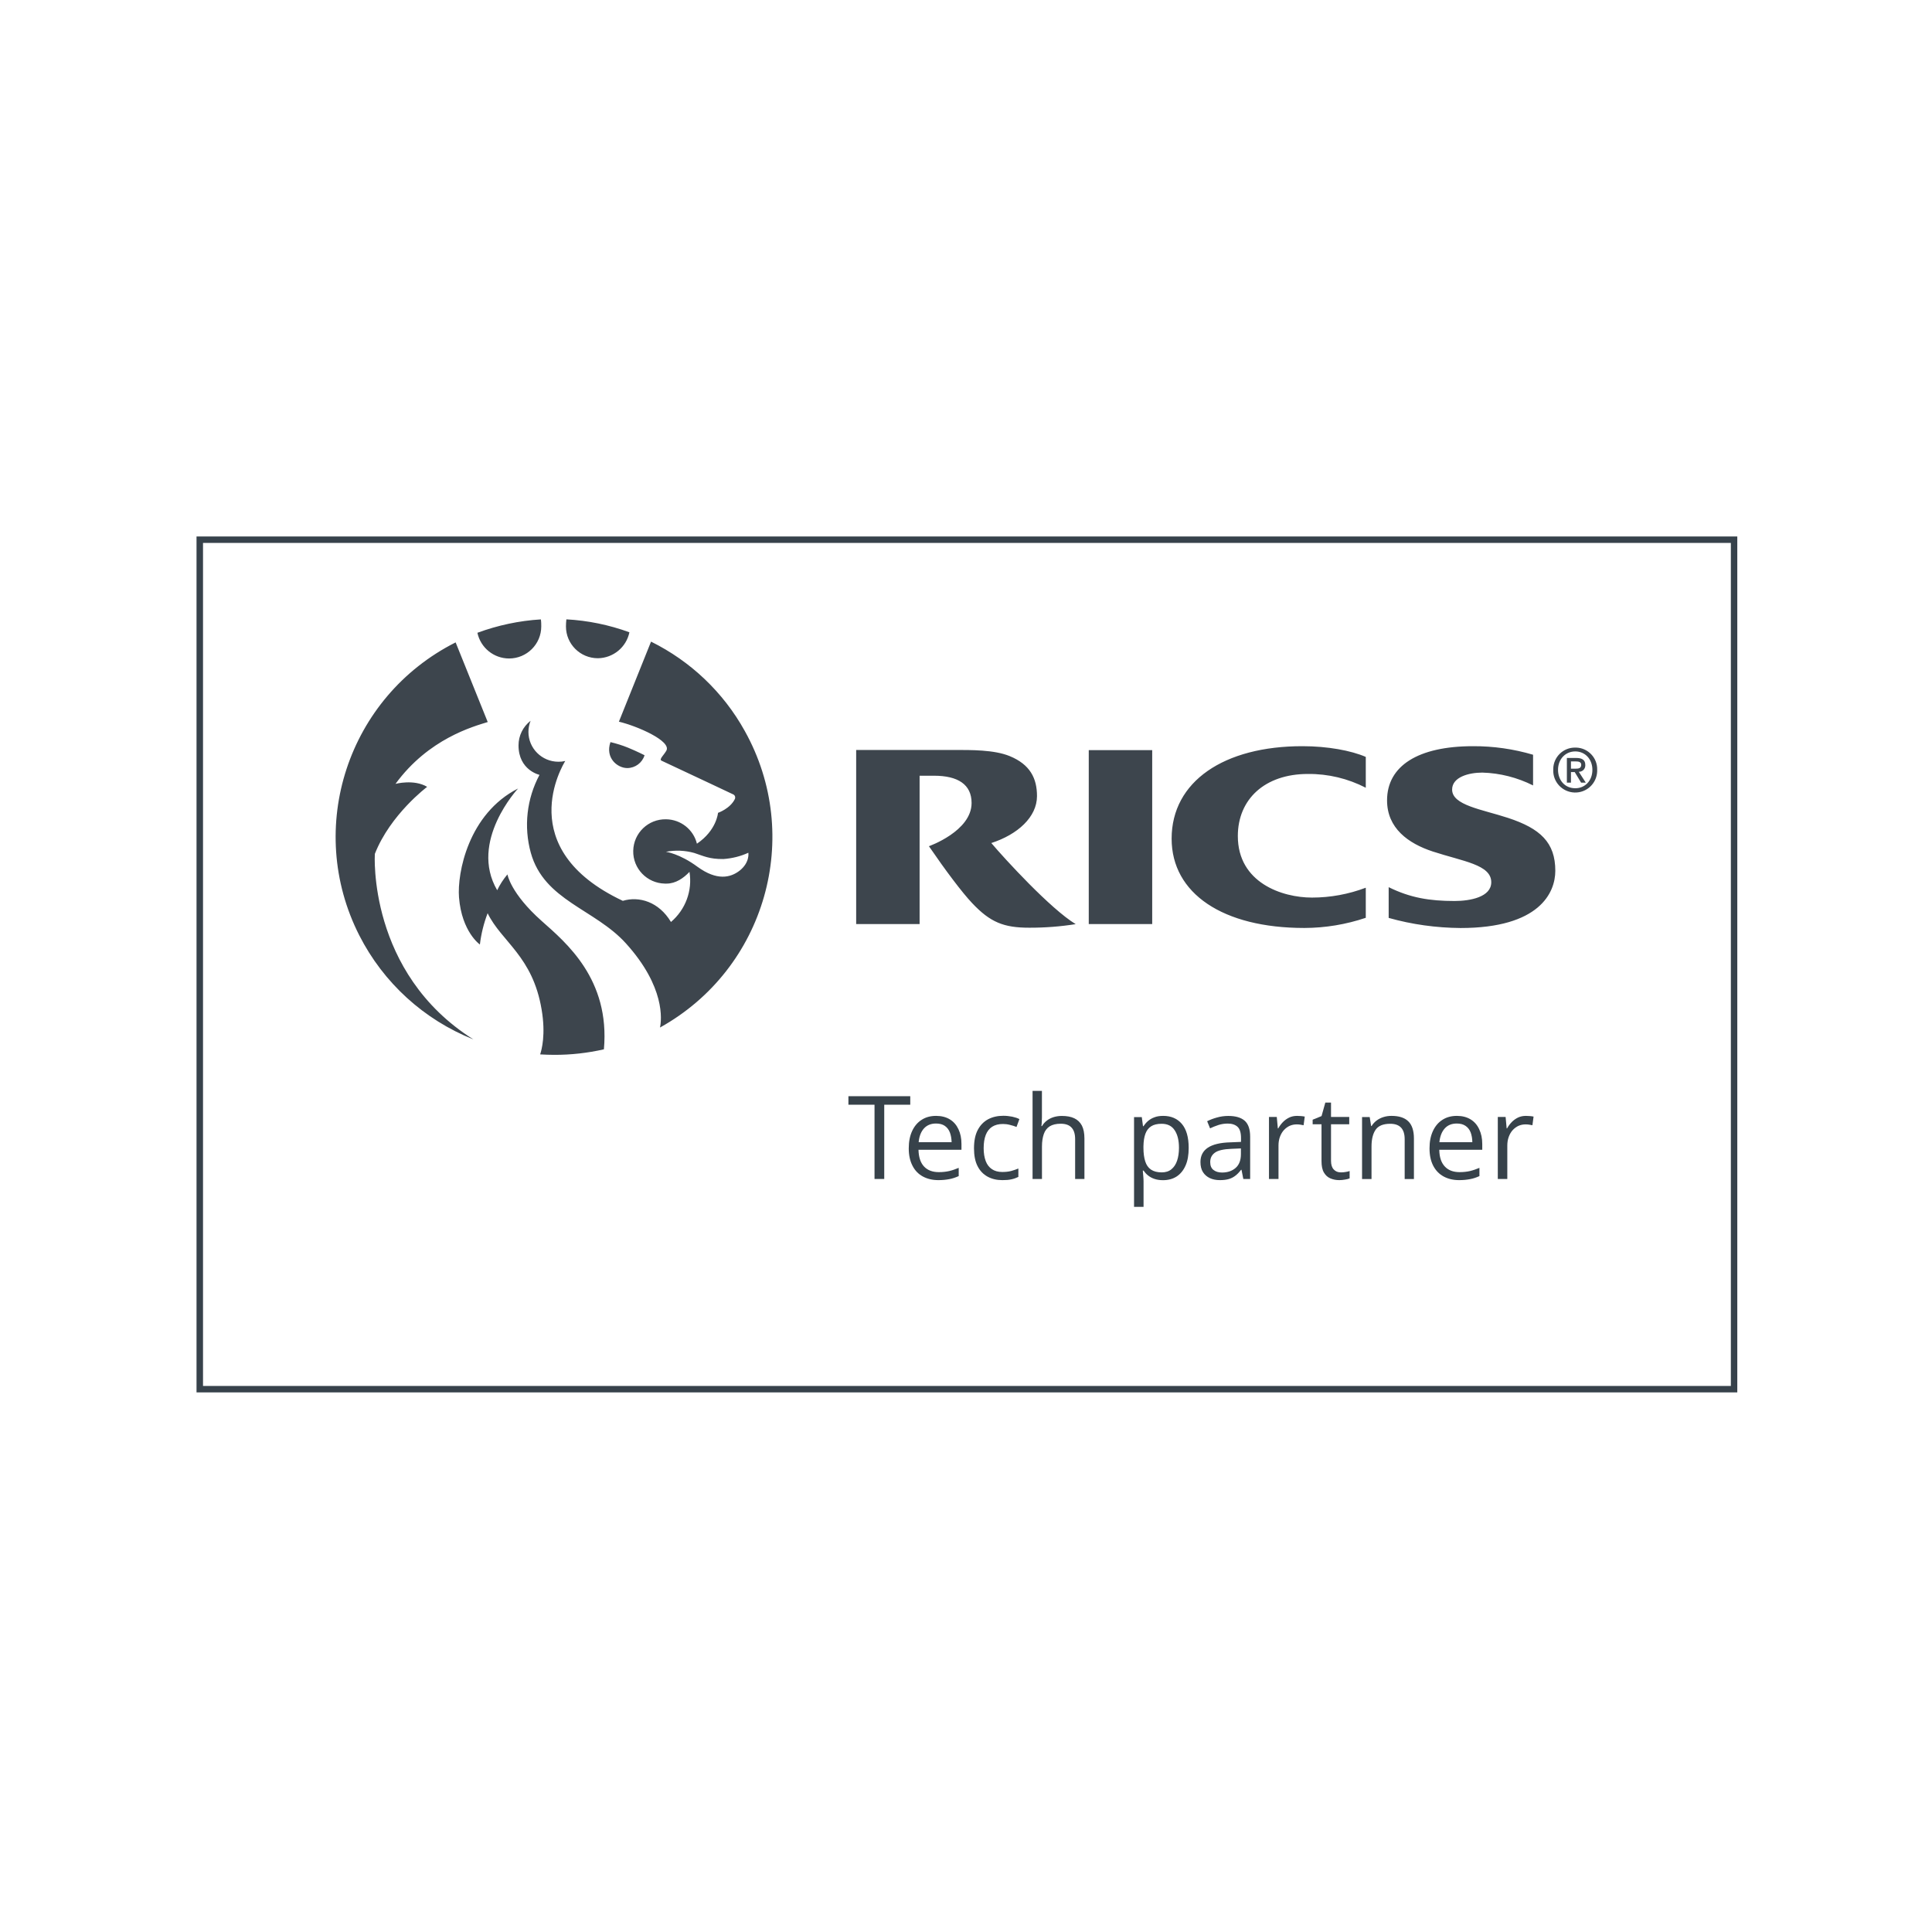 <svg xmlns="http://www.w3.org/2000/svg" xmlns:xlink="http://www.w3.org/1999/xlink" width="200" zoomAndPan="magnify" viewBox="0 0 150 150" height="200" preserveAspectRatio="xMidYMid meet" version="1.0"><defs><clipPath id="645f4043cc"><path d="M 26.059 48 L 124.004 48 L 124.004 82 L 26.059 82 Z M 26.059 48 " clip-rule="nonzero"/></clipPath></defs><rect x="-15" width="180" fill="#ffffff" y="-15" height="180" fill-opacity="1"/><rect x="-15" width="180" fill="#ffffff" y="-15" height="180" fill-opacity="1"/><path fill="#ffffff" d="M 12.109 38.516 L 138.027 38.516 L 138.027 111.242 L 12.109 111.242 Z M 12.109 38.516 " fill-opacity="1" fill-rule="nonzero"/><path fill="#37424b" d="M 134.883 108.105 L 15.258 108.105 L 15.258 41.652 L 134.883 41.652 Z M 15.762 107.605 L 134.383 107.605 L 134.383 42.152 L 15.762 42.152 Z M 15.762 107.605 " fill-opacity="1" fill-rule="nonzero"/><path fill="#37424a" d="M 68.652 91.535 L 67.898 91.535 L 67.898 85.77 L 65.871 85.77 L 65.871 85.109 L 70.672 85.109 L 70.672 85.77 L 68.652 85.77 Z M 68.652 91.535 " fill-opacity="1" fill-rule="nonzero"/><path fill="#37424a" d="M 72.684 86.637 C 73.094 86.637 73.445 86.727 73.742 86.906 C 74.039 87.086 74.258 87.34 74.414 87.672 C 74.57 88 74.648 88.379 74.648 88.816 L 74.648 89.27 L 71.312 89.27 C 71.324 89.836 71.465 90.266 71.734 90.559 C 72.008 90.855 72.391 91.004 72.891 91.004 C 73.195 91.004 73.465 90.973 73.703 90.918 C 73.938 90.863 74.184 90.777 74.434 90.672 L 74.434 91.312 C 74.188 91.422 73.945 91.504 73.707 91.547 C 73.465 91.594 73.184 91.625 72.859 91.625 C 72.391 91.625 71.992 91.527 71.645 91.34 C 71.297 91.148 71.031 90.875 70.844 90.504 C 70.652 90.133 70.555 89.688 70.555 89.16 C 70.555 88.641 70.641 88.195 70.816 87.816 C 70.992 87.434 71.238 87.145 71.559 86.941 C 71.879 86.734 72.246 86.637 72.684 86.637 Z M 72.672 87.23 C 72.281 87.23 71.973 87.355 71.738 87.609 C 71.508 87.863 71.367 88.219 71.324 88.68 L 73.883 88.68 C 73.875 88.395 73.832 88.141 73.746 87.918 C 73.66 87.699 73.527 87.531 73.352 87.41 C 73.176 87.289 72.949 87.23 72.672 87.23 Z M 72.672 87.23 " fill-opacity="1" fill-rule="nonzero"/><path fill="#37424a" d="M 77.824 91.625 C 77.387 91.625 77.008 91.535 76.676 91.355 C 76.344 91.172 76.082 90.902 75.898 90.539 C 75.711 90.176 75.621 89.711 75.621 89.156 C 75.621 88.57 75.719 88.094 75.914 87.727 C 76.109 87.355 76.379 87.082 76.719 86.898 C 77.062 86.719 77.453 86.629 77.895 86.629 C 78.137 86.629 78.367 86.656 78.59 86.699 C 78.816 86.75 79.004 86.809 79.145 86.887 L 78.922 87.496 C 78.777 87.434 78.605 87.387 78.41 87.336 C 78.215 87.285 78.039 87.266 77.871 87.266 C 77.535 87.266 77.258 87.336 77.031 87.48 C 76.805 87.625 76.645 87.836 76.535 88.113 C 76.426 88.395 76.371 88.734 76.371 89.145 C 76.371 89.535 76.426 89.863 76.531 90.145 C 76.637 90.426 76.797 90.629 77.012 90.773 C 77.223 90.918 77.492 90.992 77.812 90.992 C 78.07 90.992 78.301 90.969 78.508 90.914 C 78.711 90.859 78.898 90.793 79.066 90.723 L 79.066 91.375 C 78.906 91.453 78.727 91.52 78.527 91.562 C 78.324 91.609 78.102 91.625 77.824 91.625 Z M 77.824 91.625 " fill-opacity="1" fill-rule="nonzero"/><path fill="#37424a" d="M 80.895 84.703 L 80.895 86.746 C 80.895 86.859 80.891 86.98 80.883 87.102 C 80.879 87.219 80.867 87.332 80.855 87.426 L 80.902 87.426 C 81.004 87.254 81.129 87.113 81.285 86.996 C 81.441 86.879 81.617 86.789 81.812 86.73 C 82.008 86.672 82.219 86.641 82.438 86.641 C 82.824 86.641 83.152 86.699 83.41 86.824 C 83.672 86.949 83.867 87.141 84 87.395 C 84.129 87.648 84.195 87.984 84.195 88.395 L 84.195 91.535 L 83.473 91.535 L 83.473 88.445 C 83.473 88.043 83.383 87.746 83.195 87.547 C 83.012 87.344 82.73 87.246 82.352 87.246 C 81.996 87.246 81.711 87.316 81.496 87.449 C 81.285 87.586 81.129 87.785 81.039 88.051 C 80.949 88.316 80.898 88.633 80.898 89.016 L 80.898 91.535 L 80.168 91.535 L 80.168 84.695 L 80.895 84.695 Z M 80.895 84.703 " fill-opacity="1" fill-rule="nonzero"/><path fill="#37424a" d="M 90.312 86.637 C 90.914 86.637 91.398 86.84 91.754 87.254 C 92.109 87.672 92.289 88.289 92.289 89.121 C 92.289 89.668 92.211 90.129 92.043 90.5 C 91.879 90.867 91.648 91.152 91.352 91.344 C 91.055 91.535 90.699 91.629 90.297 91.629 C 90.043 91.629 89.816 91.594 89.625 91.527 C 89.434 91.465 89.266 91.367 89.129 91.258 C 88.992 91.148 88.879 91.02 88.785 90.883 L 88.727 90.883 C 88.738 91 88.75 91.133 88.762 91.297 C 88.777 91.465 88.785 91.598 88.785 91.719 L 88.785 93.699 L 88.047 93.699 L 88.047 86.73 L 88.648 86.73 L 88.742 87.441 L 88.777 87.441 C 88.875 87.297 88.988 87.16 89.125 87.039 C 89.262 86.922 89.426 86.82 89.621 86.75 C 89.812 86.672 90.047 86.637 90.312 86.637 Z M 90.184 87.25 C 89.848 87.25 89.574 87.316 89.375 87.445 C 89.176 87.574 89.023 87.766 88.93 88.023 C 88.832 88.285 88.785 88.605 88.777 88.988 L 88.777 89.129 C 88.777 89.535 88.824 89.879 88.914 90.164 C 89.004 90.449 89.148 90.66 89.359 90.805 C 89.57 90.949 89.848 91.023 90.199 91.023 C 90.5 91.023 90.75 90.945 90.945 90.785 C 91.141 90.625 91.297 90.398 91.391 90.109 C 91.488 89.82 91.535 89.488 91.535 89.113 C 91.535 88.543 91.426 88.094 91.207 87.762 C 90.984 87.414 90.645 87.25 90.184 87.25 Z M 90.184 87.25 " fill-opacity="1" fill-rule="nonzero"/><path fill="#37424a" d="M 95.363 86.641 C 95.941 86.641 96.367 86.77 96.648 87.023 C 96.93 87.281 97.062 87.695 97.062 88.262 L 97.062 91.535 L 96.531 91.535 L 96.391 90.824 L 96.355 90.824 C 96.223 91 96.082 91.148 95.938 91.262 C 95.789 91.383 95.621 91.473 95.426 91.535 C 95.234 91.594 94.996 91.625 94.719 91.625 C 94.422 91.625 94.16 91.574 93.934 91.469 C 93.707 91.363 93.527 91.207 93.398 91.004 C 93.266 90.797 93.203 90.535 93.203 90.215 C 93.203 89.734 93.395 89.363 93.773 89.109 C 94.156 88.855 94.738 88.711 95.52 88.691 L 96.352 88.656 L 96.352 88.359 C 96.352 87.945 96.262 87.648 96.082 87.484 C 95.902 87.32 95.648 87.234 95.324 87.234 C 95.074 87.234 94.832 87.27 94.602 87.344 C 94.371 87.422 94.156 87.504 93.949 87.605 L 93.723 87.051 C 93.941 86.941 94.191 86.844 94.473 86.766 C 94.754 86.684 95.055 86.641 95.363 86.641 Z M 96.344 89.164 L 95.605 89.195 C 95.004 89.219 94.578 89.312 94.332 89.488 C 94.086 89.664 93.961 89.902 93.961 90.223 C 93.961 90.5 94.043 90.703 94.211 90.832 C 94.375 90.965 94.602 91.035 94.879 91.035 C 95.309 91.035 95.66 90.914 95.93 90.68 C 96.203 90.445 96.344 90.086 96.344 89.609 Z M 96.344 89.164 " fill-opacity="1" fill-rule="nonzero"/><path fill="#37424a" d="M 100.715 86.637 C 100.812 86.637 100.918 86.641 101.023 86.652 C 101.129 86.66 101.223 86.676 101.301 86.691 L 101.211 87.363 C 101.133 87.344 101.047 87.332 100.945 87.316 C 100.848 87.301 100.758 87.297 100.676 87.297 C 100.48 87.297 100.301 87.336 100.129 87.41 C 99.957 87.488 99.809 87.602 99.676 87.746 C 99.547 87.891 99.445 88.066 99.371 88.27 C 99.297 88.477 99.262 88.699 99.262 88.949 L 99.262 91.535 L 98.523 91.535 L 98.523 86.719 L 99.129 86.719 L 99.211 87.609 L 99.242 87.609 C 99.34 87.43 99.461 87.27 99.602 87.121 C 99.742 86.977 99.91 86.855 100.094 86.766 C 100.281 86.676 100.484 86.637 100.715 86.637 Z M 100.715 86.637 " fill-opacity="1" fill-rule="nonzero"/><path fill="#37424a" d="M 104.102 91.023 C 104.223 91.023 104.348 91.016 104.473 90.992 C 104.598 90.973 104.703 90.949 104.785 90.918 L 104.785 91.488 C 104.699 91.527 104.578 91.559 104.426 91.582 C 104.277 91.609 104.125 91.625 103.984 91.625 C 103.73 91.625 103.5 91.578 103.289 91.488 C 103.078 91.398 102.914 91.25 102.789 91.035 C 102.66 90.82 102.602 90.523 102.602 90.145 L 102.602 87.289 L 101.914 87.289 L 101.914 86.934 L 102.605 86.652 L 102.898 85.605 L 103.34 85.605 L 103.34 86.719 L 104.754 86.719 L 104.754 87.289 L 103.34 87.289 L 103.34 90.125 C 103.34 90.426 103.41 90.648 103.551 90.797 C 103.691 90.949 103.871 91.023 104.102 91.023 Z M 104.102 91.023 " fill-opacity="1" fill-rule="nonzero"/><path fill="#37424a" d="M 108.039 86.637 C 108.609 86.637 109.047 86.773 109.336 87.055 C 109.629 87.336 109.777 87.785 109.777 88.398 L 109.777 91.539 L 109.059 91.539 L 109.059 88.449 C 109.059 88.051 108.965 87.75 108.781 87.551 C 108.594 87.352 108.316 87.25 107.938 87.25 C 107.402 87.25 107.027 87.398 106.809 87.703 C 106.594 88.012 106.484 88.445 106.484 89.02 L 106.484 91.539 L 105.75 91.539 L 105.75 86.727 L 106.344 86.727 L 106.453 87.422 L 106.492 87.422 C 106.598 87.25 106.73 87.109 106.887 86.992 C 107.047 86.875 107.223 86.785 107.418 86.727 C 107.617 86.664 107.824 86.637 108.039 86.637 Z M 108.039 86.637 " fill-opacity="1" fill-rule="nonzero"/><path fill="#37424a" d="M 113.113 86.637 C 113.527 86.637 113.875 86.727 114.172 86.906 C 114.469 87.086 114.691 87.34 114.844 87.672 C 115 88 115.082 88.379 115.082 88.816 L 115.082 89.27 L 111.746 89.27 C 111.754 89.836 111.895 90.266 112.168 90.559 C 112.438 90.855 112.824 91.004 113.32 91.004 C 113.625 91.004 113.898 90.973 114.133 90.918 C 114.367 90.863 114.613 90.777 114.863 90.672 L 114.863 91.312 C 114.621 91.422 114.379 91.504 114.137 91.547 C 113.898 91.594 113.617 91.625 113.289 91.625 C 112.824 91.625 112.422 91.527 112.078 91.34 C 111.73 91.148 111.465 90.875 111.273 90.504 C 111.082 90.133 110.988 89.688 110.988 89.16 C 110.988 88.641 111.074 88.195 111.25 87.816 C 111.426 87.434 111.672 87.145 111.992 86.941 C 112.312 86.734 112.684 86.637 113.113 86.637 Z M 113.105 87.23 C 112.715 87.23 112.402 87.355 112.172 87.609 C 111.941 87.863 111.801 88.219 111.754 88.68 L 114.312 88.68 C 114.309 88.395 114.262 88.141 114.18 87.918 C 114.094 87.699 113.961 87.531 113.781 87.41 C 113.602 87.289 113.379 87.23 113.105 87.23 Z M 113.105 87.23 " fill-opacity="1" fill-rule="nonzero"/><path fill="#37424a" d="M 118.48 86.637 C 118.578 86.637 118.684 86.641 118.789 86.652 C 118.895 86.66 118.988 86.676 119.066 86.691 L 118.977 87.363 C 118.898 87.344 118.812 87.332 118.711 87.316 C 118.613 87.301 118.52 87.297 118.441 87.297 C 118.246 87.297 118.066 87.336 117.895 87.41 C 117.723 87.488 117.574 87.602 117.441 87.746 C 117.312 87.891 117.211 88.066 117.137 88.27 C 117.062 88.477 117.027 88.699 117.027 88.949 L 117.027 91.535 L 116.289 91.535 L 116.289 86.719 L 116.895 86.719 L 116.977 87.609 L 117.008 87.609 C 117.105 87.43 117.227 87.27 117.367 87.121 C 117.508 86.977 117.676 86.855 117.859 86.766 C 118.047 86.676 118.25 86.637 118.48 86.637 Z M 118.48 86.637 " fill-opacity="1" fill-rule="nonzero"/><g clip-path="url(#645f4043cc)"><path fill="#3d454d" d="M 29.102 66.297 C 30.305 63.23 33.164 61.09 33.164 61.09 C 32.141 60.477 30.707 60.859 30.707 60.859 C 33.273 57.348 36.746 56.406 37.867 56.059 L 35.375 49.875 C 27.004 54.094 23.656 64.281 27.895 72.621 C 29.766 76.301 32.914 79.172 36.754 80.699 C 28.523 75.516 29.102 66.297 29.102 66.297 M 42.059 71.508 C 39.625 69.344 39.398 67.887 39.398 67.887 C 39.082 68.262 38.812 68.676 38.602 69.117 C 36.383 65.332 40.223 61.219 40.223 61.219 C 36.359 63.18 35.488 67.793 35.637 69.672 C 35.852 72.359 37.258 73.332 37.258 73.332 C 37.359 72.5 37.559 71.688 37.859 70.902 C 38.934 73.117 41.359 74.23 42.051 78.379 C 42.383 80.332 42.051 81.516 41.938 81.863 C 42.297 81.883 42.66 81.898 43.023 81.898 C 44.324 81.902 45.617 81.758 46.887 81.469 C 47.375 76.023 43.949 73.188 42.059 71.508 M 46.43 51.105 C 47.613 51.086 48.629 50.25 48.867 49.09 C 47.293 48.516 45.645 48.176 43.973 48.086 C 43.953 48.27 43.941 48.457 43.941 48.641 C 43.941 50 45.047 51.102 46.41 51.105 C 46.414 51.105 46.422 51.105 46.43 51.105 M 48.707 59.633 C 49.324 59.625 49.863 59.223 50.043 58.637 C 50.043 58.637 49.457 58.336 48.754 58.047 C 48.312 57.867 47.855 57.727 47.395 57.617 C 46.973 58.84 47.926 59.633 48.707 59.633 M 39.523 51.125 C 40.902 51.125 42.023 50.012 42.023 48.637 C 42.023 48.496 42.023 48.266 41.992 48.09 C 40.309 48.191 38.648 48.547 37.066 49.129 C 37.312 50.289 38.336 51.121 39.523 51.125 M 50.547 49.816 L 48.051 56.031 C 49.469 56.367 52.141 57.531 51.738 58.277 C 51.547 58.625 51.137 58.961 51.367 59.062 C 53.934 60.262 56.957 61.691 56.957 61.691 C 57.07 61.762 57.109 61.898 57.062 62.02 C 56.703 62.781 55.746 63.109 55.746 63.109 C 55.746 63.109 55.645 64.465 54.109 65.504 C 53.84 64.406 52.855 63.625 51.719 63.609 C 50.332 63.578 49.191 64.676 49.164 66.055 C 49.133 67.434 50.234 68.574 51.617 68.602 C 51.668 68.602 51.711 68.602 51.758 68.602 C 52.465 68.602 53.078 68.172 53.531 67.691 C 53.77 69.152 53.223 70.621 52.094 71.582 C 51.152 70.008 49.617 69.562 48.355 69.941 C 39.734 65.883 43.703 59.387 43.887 59.082 C 43.711 59.125 43.535 59.145 43.355 59.141 C 42.07 59.141 41.027 58.102 41.027 56.824 C 41.027 56.527 41.086 56.238 41.195 55.961 C 40.602 56.422 40.258 57.121 40.258 57.871 C 40.258 59.801 41.887 60.16 41.887 60.16 C 40.895 62.016 40.652 64.18 41.211 66.207 C 42.242 69.926 46.184 70.57 48.602 73.25 C 51.656 76.633 51.367 79.18 51.242 79.777 C 59.441 75.227 62.387 64.91 57.816 56.738 C 56.156 53.75 53.625 51.34 50.547 49.816 M 57.422 67.598 C 56.707 68.152 55.656 68.387 54.164 67.305 C 52.77 66.273 51.703 66.133 51.703 66.133 C 52.43 65.992 53.184 66.023 53.898 66.223 C 54.625 66.457 55.059 66.707 56.168 66.695 C 56.832 66.648 57.492 66.488 58.102 66.207 C 58.098 66.207 58.238 66.953 57.422 67.598 M 123.082 59.395 C 123.082 59.008 122.844 58.848 122.379 58.848 L 121.652 58.848 L 121.652 60.766 L 121.969 60.766 L 121.969 59.945 L 122.262 59.945 L 122.758 60.766 L 123.121 60.766 L 122.578 59.922 C 122.852 59.926 123.074 59.715 123.082 59.445 C 123.086 59.426 123.082 59.41 123.082 59.395 M 121.969 59.676 L 121.969 59.117 L 122.348 59.117 C 122.539 59.117 122.766 59.145 122.766 59.375 C 122.766 59.656 122.551 59.68 122.316 59.68 L 121.969 59.68 Z M 117.078 63.5 C 115.051 62.836 112.742 62.523 112.742 61.301 C 112.742 60.332 114.031 59.984 115.086 59.984 C 116.453 60.02 117.805 60.367 119.027 60.98 L 119.027 58.598 C 117.512 58.152 115.945 57.926 114.363 57.934 C 110.109 57.934 107.691 59.457 107.691 62.141 C 107.691 64.305 109.336 65.484 111.234 66.109 C 113.582 66.879 115.781 67.125 115.781 68.496 C 115.781 69.648 114.145 69.953 112.934 69.953 C 110.996 69.953 109.492 69.707 107.816 68.879 L 107.816 71.266 C 109.633 71.777 111.504 72.035 113.391 72.051 C 119.535 72.051 120.754 69.301 120.754 67.609 C 120.754 65.41 119.59 64.324 117.078 63.5 M 122.305 58.043 C 121.371 58.027 120.609 58.773 120.594 59.695 C 120.594 59.723 120.594 59.746 120.594 59.77 C 120.559 60.711 121.297 61.496 122.238 61.531 C 123.18 61.566 123.969 60.832 124.004 59.891 C 124.004 59.852 124.004 59.812 124.004 59.77 C 124.035 58.848 123.301 58.07 122.375 58.043 C 122.352 58.043 122.332 58.043 122.312 58.043 Z M 122.305 61.199 C 121.477 61.199 120.965 60.555 120.965 59.77 C 120.965 58.926 121.551 58.34 122.305 58.34 C 123.055 58.34 123.633 58.93 123.633 59.77 C 123.633 60.617 123.055 61.199 122.312 61.199 Z M 90.965 65.113 C 90.965 69.367 94.938 72.047 101.266 72.047 C 102.887 72.043 104.496 71.777 106.039 71.258 L 106.039 68.922 C 104.707 69.426 103.289 69.688 101.863 69.688 C 99.535 69.688 96.105 68.531 96.105 64.91 C 96.105 62.059 98.191 60.09 101.547 60.09 C 103.109 60.074 104.652 60.445 106.039 61.16 L 106.039 58.766 C 104.902 58.273 103.078 57.934 101.133 57.934 C 95.031 57.926 90.965 60.672 90.965 65.113 M 76.965 65.453 C 79.008 64.793 80.512 63.434 80.512 61.809 C 80.512 60.43 79.98 59.355 78.391 58.703 C 77.184 58.207 75.375 58.227 74.062 58.227 L 66.473 58.227 L 66.473 71.746 L 71.398 71.746 L 71.398 60.227 L 72.523 60.227 C 74.367 60.227 75.434 60.902 75.434 62.344 C 75.434 64.535 72.121 65.699 72.121 65.699 C 73.41 67.582 74.703 69.301 75.473 70.113 C 76.887 71.613 77.934 72.027 79.91 72.027 C 81.121 72.031 82.324 71.938 83.516 71.75 C 81.555 70.559 78.008 66.684 76.965 65.453 M 84.531 71.746 L 89.457 71.746 L 89.457 58.242 L 84.531 58.242 Z M 84.531 71.746 " fill-opacity="1" fill-rule="nonzero"/></g></svg>